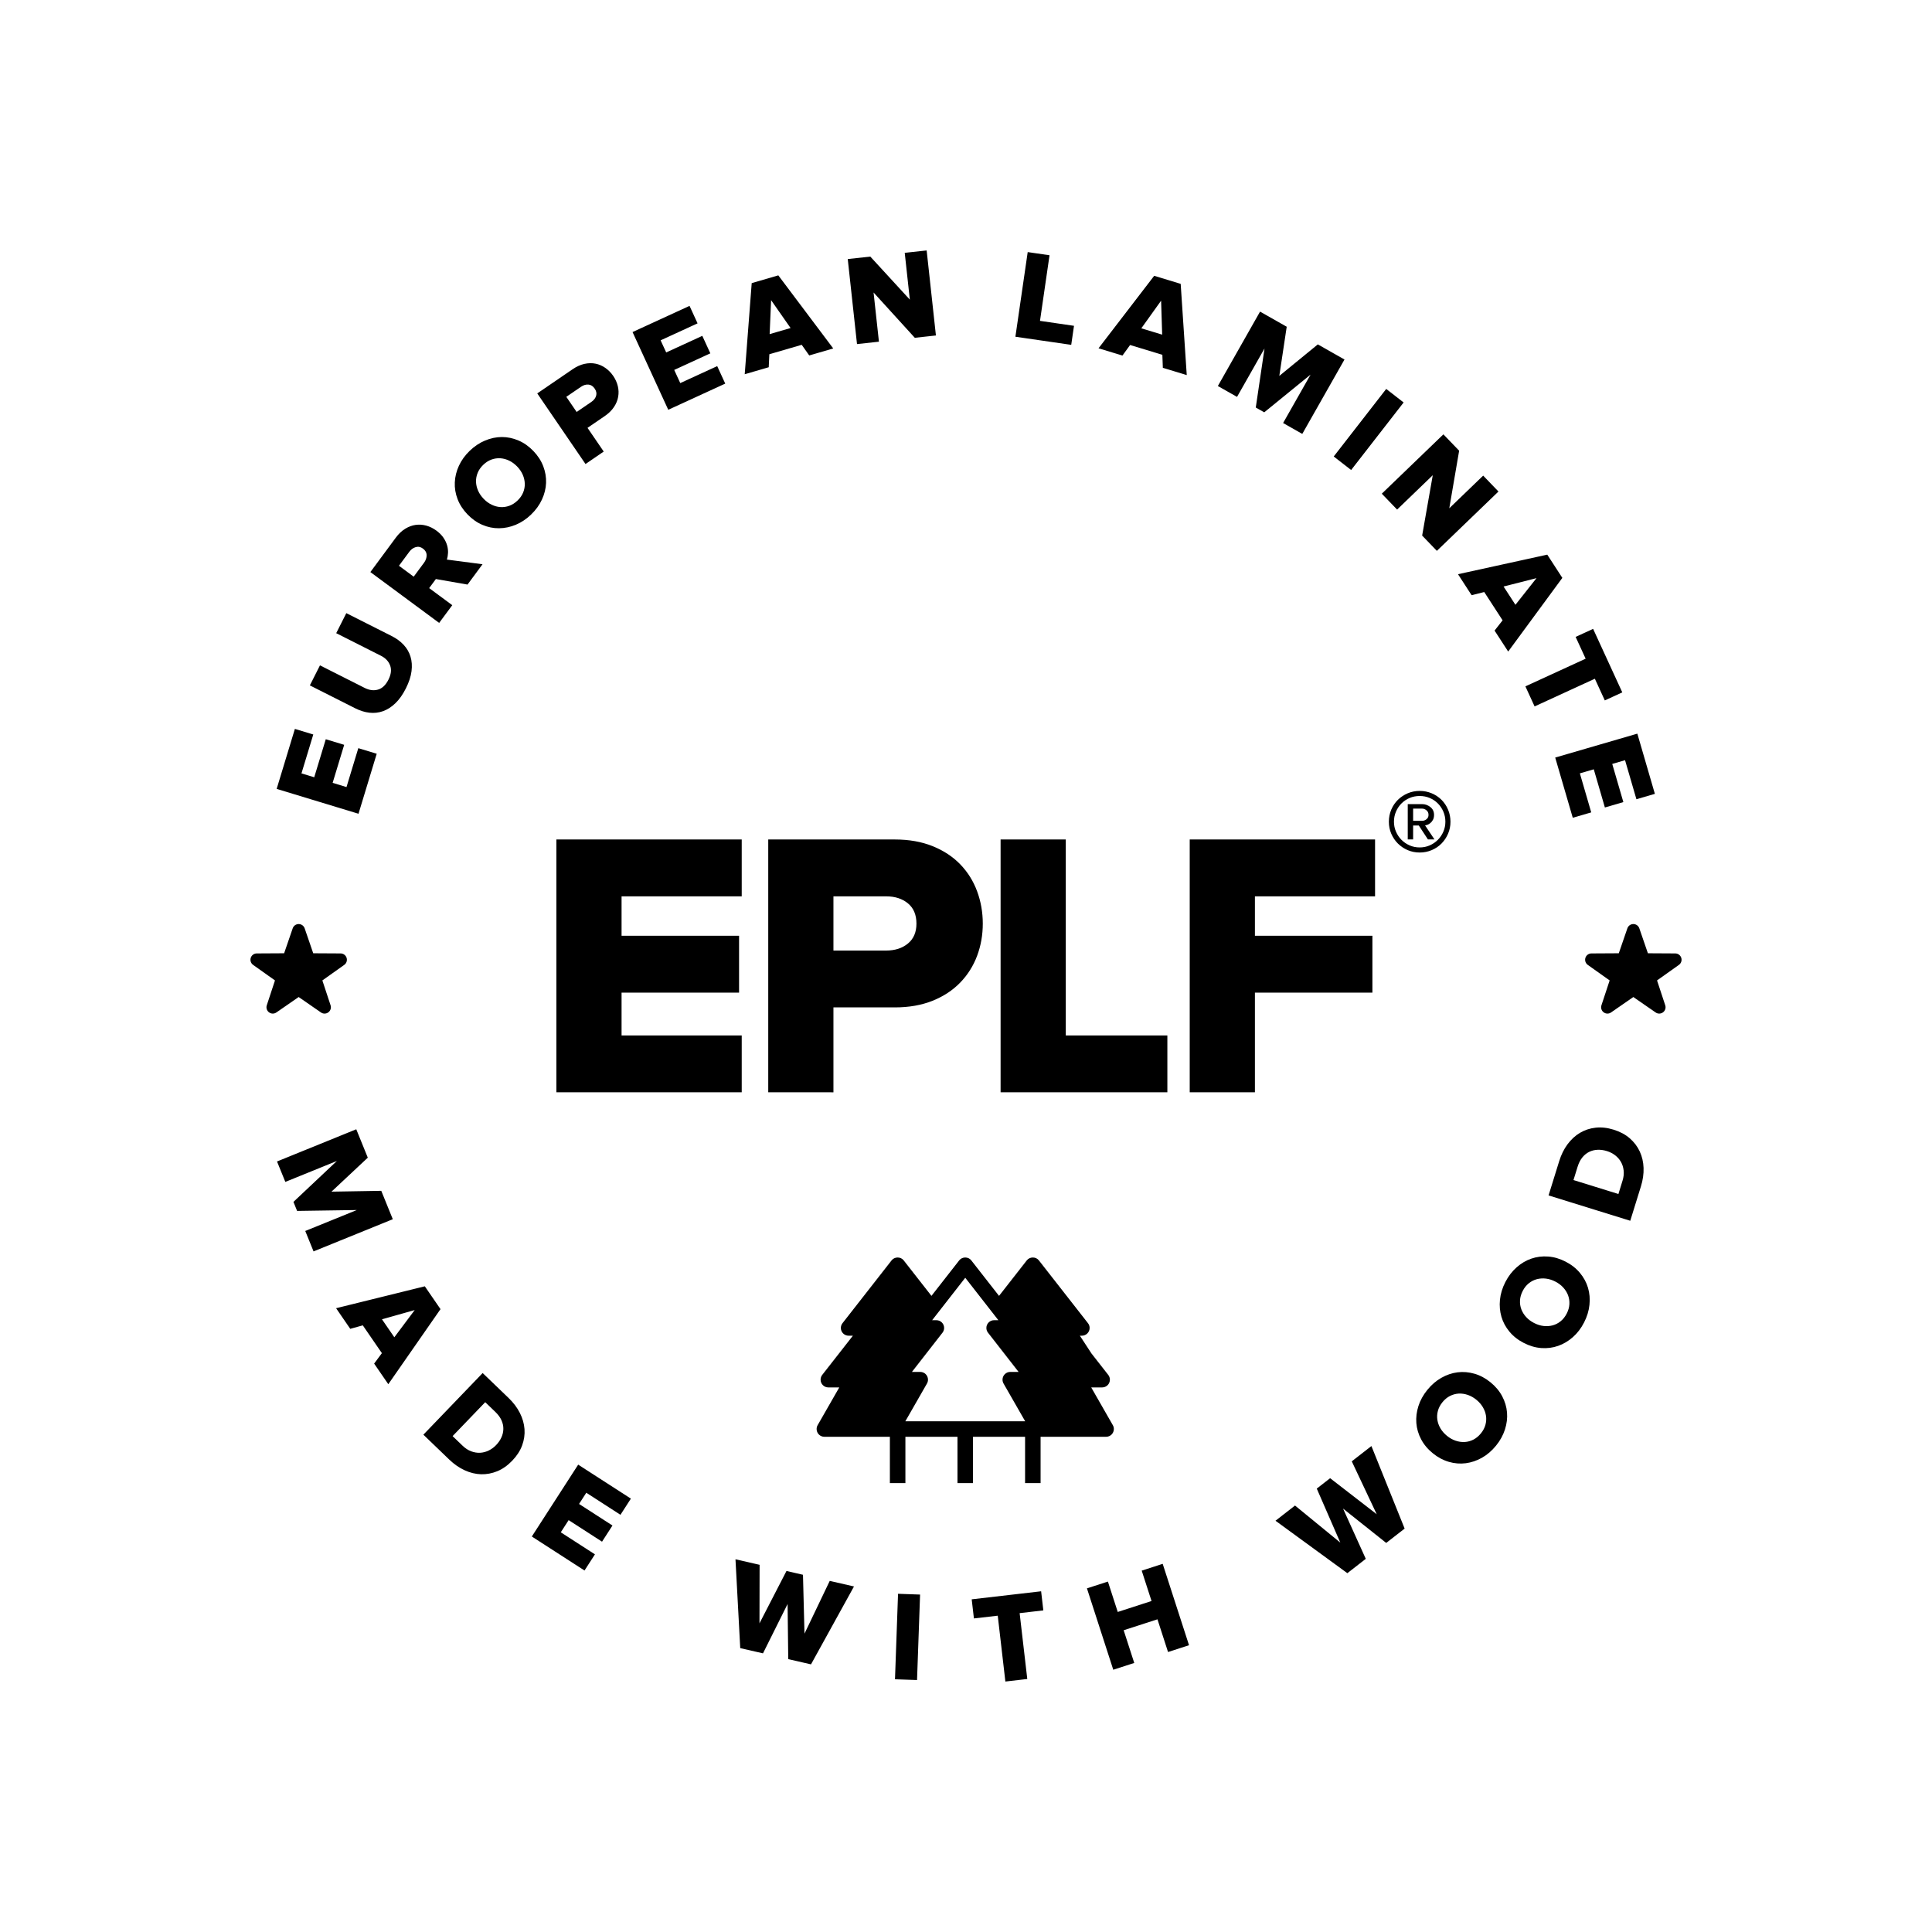 <?xml version="1.0" encoding="utf-8"?>
<!-- Generator: Adobe Illustrator 16.0.0, SVG Export Plug-In . SVG Version: 6.00 Build 0)  -->
<!DOCTYPE svg PUBLIC "-//W3C//DTD SVG 1.1//EN" "http://www.w3.org/Graphics/SVG/1.1/DTD/svg11.dtd">
<svg version="1.1" id="Ebene_1" xmlns="http://www.w3.org/2000/svg" xmlns:xlink="http://www.w3.org/1999/xlink" x="0px" y="0px"
	 width="382.682px" height="382.677px" viewBox="-49.608 -49.606 382.682 382.677"
	 enable-background="new -49.608 -49.606 382.682 382.677" xml:space="preserve">
<g>
	<path d="M232.943,112.665c-0.269,0.211-0.555,0.316-0.861,0.316h-1.784v-2.418h1.784c0.307,0,0.594,0.113,0.861,0.332
		c0.271,0.221,0.404,0.523,0.404,0.906C233.348,112.167,233.215,112.454,232.943,112.665 M234.527,116.665l-1.87-2.791
		c0.097,0,0.245-0.033,0.446-0.1c0.201-0.068,0.402-0.184,0.604-0.348c0.202-0.16,0.374-0.377,0.519-0.646
		c0.145-0.268,0.215-0.594,0.215-0.979c0-0.652-0.242-1.17-0.732-1.553c-0.488-0.385-1.032-0.578-1.626-0.578h-2.851v6.994h1.065
		v-2.762h1.121l1.813,2.762L234.527,116.665L234.527,116.665z M236.284,115.126c-0.271,0.623-0.636,1.166-1.095,1.625
		c-0.461,0.463-0.998,0.826-1.611,1.096c-0.614,0.268-1.276,0.402-1.985,0.402c-0.71,0-1.372-0.135-1.985-0.402
		c-0.614-0.27-1.151-0.633-1.611-1.096c-0.46-0.459-0.824-1.002-1.094-1.625c-0.271-0.623-0.402-1.281-0.402-1.973
		c0-0.709,0.133-1.375,0.402-1.998c0.269-0.623,0.634-1.166,1.094-1.627s0.997-0.82,1.611-1.078c0.613-0.26,1.275-0.389,1.985-0.389
		c0.709,0,1.371,0.129,1.985,0.389c0.613,0.258,1.15,0.617,1.611,1.078c0.459,0.461,0.824,1.004,1.095,1.627
		c0.269,0.623,0.401,1.289,0.401,1.998C236.686,113.845,236.553,114.503,236.284,115.126 M237.219,110.767
		c-0.316-0.748-0.748-1.396-1.294-1.943c-0.548-0.547-1.194-0.977-1.944-1.295c-0.748-0.314-1.543-0.475-2.388-0.475
		c-0.846,0-1.636,0.16-2.374,0.475c-0.738,0.318-1.387,0.748-1.943,1.295c-0.555,0.547-0.991,1.195-1.309,1.943
		c-0.316,0.748-0.475,1.545-0.475,2.387c0,0.846,0.158,1.639,0.475,2.377c0.316,0.736,0.752,1.385,1.309,1.941
		c0.558,0.556,1.205,0.992,1.943,1.311c0.738,0.314,1.528,0.475,2.374,0.475c0.845,0,1.64-0.16,2.388-0.475
		c0.75-0.318,1.396-0.754,1.944-1.311c0.546-0.557,0.978-1.205,1.294-1.941c0.317-0.738,0.477-1.531,0.477-2.377
		C237.693,112.312,237.536,111.515,237.219,110.767 M198.96,166.75v-19.744h23.272v-11.261H198.96v-7.809h23.798v-11.262h-36.712
		v50.077H198.96L198.96,166.75z M181.618,166.75v-11.262h-20.121v-38.814h-12.912v50.076H181.618L181.618,166.75z M115.476,138.673
		v-10.736h10.436c1.752,0,3.191,0.463,4.318,1.389c1.125,0.928,1.688,2.266,1.688,4.018c0,1.701-0.563,3.016-1.688,3.941
		c-1.127,0.928-2.566,1.389-4.318,1.389L115.476,138.673L115.476,138.673z M115.476,166.75v-16.815h12.163
		c2.803,0,5.292-0.438,7.47-1.313c2.176-0.875,4.004-2.076,5.48-3.604c1.476-1.526,2.591-3.291,3.341-5.293s1.127-4.129,1.127-6.381
		c0-2.254-0.377-4.391-1.127-6.42c-0.75-2.025-1.865-3.803-3.341-5.33c-1.477-1.525-3.305-2.727-5.48-3.604
		c-2.178-0.873-4.667-1.314-7.47-1.314h-25.077v50.076H115.476z M97.309,166.75v-11.262h-23.8v-8.482h23.274v-11.261H73.509v-7.809
		h23.8v-11.262H60.597v50.077H97.309L97.309,166.75z"/>
	<path d="M279.045,151.161c-0.25,0-0.498-0.072-0.713-0.223l-4.417-3.057l-4.416,3.057c-0.442,0.307-1.033,0.297-1.462-0.027
		c-0.434-0.322-0.607-0.883-0.439-1.393l1.625-4.926l-4.332-3.076c-0.44-0.314-0.629-0.879-0.468-1.398
		c0.162-0.516,0.644-0.871,1.187-0.873l5.425-0.031l1.7-4.943c0.174-0.504,0.647-0.844,1.182-0.844c0.535,0,1.012,0.34,1.184,0.844
		l1.699,4.943l5.424,0.031c0.545,0.002,1.021,0.357,1.185,0.873c0.165,0.52-0.024,1.084-0.468,1.398l-4.33,3.076l1.625,4.926
		c0.169,0.51-0.01,1.07-0.438,1.393C279.572,151.079,279.309,151.161,279.045,151.161"/>
	<path d="M14.68,151.161c-0.249,0-0.497-0.072-0.713-0.223l-4.417-3.057l-4.416,3.057c-0.443,0.307-1.032,0.297-1.461-0.027
		c-0.433-0.322-0.607-0.883-0.44-1.393l1.624-4.926l-4.33-3.076c-0.441-0.314-0.631-0.879-0.469-1.398
		c0.164-0.516,0.643-0.871,1.187-0.873l5.425-0.031l1.698-4.943c0.175-0.504,0.65-0.844,1.183-0.844c0.535,0,1.01,0.34,1.185,0.844
		l1.697,4.943l5.425,0.031c0.544,0.002,1.021,0.357,1.186,0.873c0.164,0.52-0.025,1.084-0.469,1.398l-4.331,3.076l1.625,4.926
		c0.169,0.51-0.007,1.07-0.438,1.393C15.208,151.079,14.943,151.161,14.68,151.161"/>
	<path d="M148.143,211.892h-0.846c-0.849,0.002-1.533,0.694-1.529,1.539c0.002,0.344,0.117,0.676,0.328,0.94l6.051,7.765h-1.653
		c-0.847,0.006-1.53,0.694-1.528,1.545c0.002,0.264,0.071,0.524,0.203,0.756l4.284,7.478H135.5h-1.94h-3.843l4.284-7.478
		c0.132-0.229,0.203-0.492,0.203-0.756c0.005-0.851-0.68-1.539-1.529-1.545h-1.653l6.052-7.765c0.21-0.266,0.324-0.598,0.327-0.94
		c0.004-0.845-0.682-1.537-1.53-1.539h-0.845l6.559-8.404L148.143,211.892z M170.818,232.687l-4.283-7.479h2.165
		c0.851,0,1.538-0.686,1.534-1.535c0-0.344-0.114-0.678-0.325-0.946l-3.32-4.242c-0.803-1.229-1.63-2.496-2.302-3.521h0.398
		c0.851-0.002,1.537-0.688,1.537-1.537c0-0.344-0.115-0.678-0.328-0.944l-9.729-12.444c-0.298-0.384-0.743-0.563-1.191-0.566
		c-0.451,0.004-0.896,0.184-1.195,0.566l-5.502,7.036l-5.5-7.036c-0.299-0.384-0.741-0.563-1.193-0.566
		c-0.449,0.004-0.895,0.184-1.192,0.566l-5.501,7.036l-5.503-7.036c-0.299-0.384-0.742-0.563-1.193-0.566
		c-0.45,0.004-0.895,0.184-1.194,0.566l-9.728,12.444c-0.213,0.269-0.327,0.603-0.327,0.944c0,0.851,0.687,1.535,1.537,1.537h0.848
		l-6.073,7.763c-0.21,0.271-0.324,0.604-0.324,0.946c-0.003,0.851,0.687,1.535,1.534,1.535h2.165l-4.285,7.479
		c-0.133,0.231-0.201,0.494-0.201,0.76c-0.003,0.851,0.684,1.537,1.532,1.539h12.979v9.177h3.074v-9.177h5.763h4.553v9.177h3.074
		v-9.177h10.315v9.177h3.073v-9.177h12.979c0.849-0.002,1.535-0.688,1.533-1.539C171.021,233.181,170.953,232.918,170.818,232.687"
		/>
	<path d="M261.918,112.372l3.658-1.064l-2.251-7.732l2.756-0.801l2.2,7.561l3.658-1.066l-2.201-7.561l2.537-0.738l2.252,7.73
		l3.656-1.064l-3.473-11.926l-16.268,4.736L261.918,112.372z M254.359,90.319l11.935-5.484l1.972,4.293l3.463-1.59l-5.779-12.58
		l-3.463,1.592l1.984,4.316l-11.935,5.48L254.359,90.319z M250.564,70.19l-2.351-3.621l6.522-1.66L250.564,70.19z M249.127,79.45
		l10.727-14.592l-2.985-4.602l-17.683,3.875l2.696,4.156l2.501-0.627l3.637,5.605l-1.59,2.031L249.127,79.45z M235.002,59.505
		l12.201-11.754l-3.03-3.148l-6.714,6.469l1.954-11.406l-3.119-3.238l-12.201,11.754l3.032,3.146l7.061-6.803l-2.102,11.951
		L235.002,59.505z M218.021,43.491l10.396-13.377l-3.449-2.682l-10.396,13.379L218.021,43.491z M208.342,36.341l8.361-14.736
		l-5.281-2.994l-7.63,6.242l1.467-9.74l-5.28-2.996l-8.359,14.738l3.799,2.154l5.441-9.588l-1.729,11.695l1.68,0.949l9.172-7.467
		l-5.438,9.586L208.342,36.341z M180.59,16.679l-4.131-1.252l3.919-5.475L180.59,16.679z M185.458,24.688l-1.202-18.07l-5.248-1.594
		l-11.023,14.357l4.74,1.439l1.51-2.09l6.393,1.939l0.094,2.578L185.458,24.688z M162.576,18.7l0.549-3.77l-6.736-0.98l1.889-12.996
		l-4.323-0.627l-2.437,16.766L162.576,18.7z M135.774,16.843L133.94,0.001l-4.343,0.473l1.01,9.268l-7.828-8.523l-4.469,0.486
		l1.833,16.842l4.344-0.473l-1.063-9.746l8.168,8.973L135.774,16.843z M106.984,15.368l-4.146,1.207l0.291-6.725L106.984,15.368z
		 M115.438,19.415L104.556,4.937l-5.269,1.535l-1.384,18.049l4.755-1.385l0.124-2.576l6.412-1.867l1.488,2.107L115.438,19.415z
		 M94.044,26.378l-1.59-3.463l-7.318,3.361l-1.197-2.607l7.154-3.287l-1.59-3.463l-7.154,3.287l-1.104-2.4l7.317-3.361l-1.589-3.463
		l-11.289,5.186l7.073,15.396L94.044,26.378z M64.613,31.995l-2.05-2.998l2.916-1.992c0.49-0.334,0.98-0.479,1.47-0.436
		c0.493,0.043,0.904,0.311,1.239,0.801c0.325,0.473,0.419,0.947,0.281,1.422c-0.137,0.475-0.451,0.877-0.941,1.211L64.613,31.995z
		 M69.975,39.837l-3.21-4.695l3.397-2.322c0.782-0.535,1.395-1.131,1.835-1.795c0.441-0.658,0.723-1.342,0.842-2.049
		c0.123-0.709,0.096-1.416-0.076-2.119c-0.173-0.701-0.474-1.367-0.903-1.998c-0.432-0.627-0.943-1.154-1.541-1.576
		c-0.598-0.424-1.246-0.705-1.951-0.852c-0.703-0.143-1.442-0.131-2.218,0.041c-0.776,0.172-1.555,0.523-2.338,1.059l-7.004,4.787
		l9.561,13.988L69.975,39.837z M51.276,50.577c-0.586,0.211-1.174,0.297-1.766,0.256c-0.592-0.041-1.172-0.197-1.743-0.475
		c-0.569-0.273-1.095-0.66-1.576-1.16c-0.481-0.498-0.85-1.039-1.103-1.619s-0.389-1.164-0.407-1.758
		c-0.018-0.594,0.088-1.18,0.321-1.756c0.231-0.576,0.604-1.111,1.116-1.605c0.5-0.48,1.042-0.826,1.626-1.039
		c0.586-0.209,1.174-0.295,1.766-0.254c0.592,0.041,1.175,0.199,1.744,0.473c0.568,0.275,1.095,0.662,1.576,1.162
		c0.482,0.5,0.85,1.039,1.103,1.619c0.252,0.578,0.387,1.166,0.405,1.76c0.021,0.594-0.087,1.178-0.317,1.754
		c-0.233,0.576-0.601,1.105-1.1,1.586C52.408,50.015,51.861,50.366,51.276,50.577 M57.738,49.343c0.5-1.082,0.772-2.178,0.816-3.291
		c0.045-1.113-0.142-2.215-0.558-3.309c-0.417-1.09-1.072-2.1-1.965-3.025c-0.893-0.928-1.877-1.619-2.952-2.076
		c-1.075-0.457-2.17-0.686-3.284-0.684c-1.113,0.006-2.219,0.236-3.318,0.695c-1.098,0.459-2.11,1.133-3.038,2.025
		c-0.938,0.906-1.654,1.896-2.147,2.969c-0.494,1.076-0.766,2.172-0.814,3.293c-0.052,1.117,0.131,2.225,0.547,3.314
		c0.418,1.092,1.073,2.102,1.965,3.027c0.894,0.928,1.879,1.621,2.952,2.076c1.076,0.459,2.174,0.684,3.295,0.672
		c1.119-0.008,2.224-0.238,3.317-0.691c1.091-0.453,2.107-1.131,3.047-2.037C56.526,51.409,57.24,50.423,57.738,49.343
		 M32.337,64.618l-2.921-2.16l2.055-2.775c0.341-0.465,0.761-0.77,1.261-0.916c0.497-0.146,0.98-0.053,1.44,0.293
		c0.478,0.352,0.719,0.787,0.724,1.307c0.005,0.521-0.164,1.012-0.505,1.475L32.337,64.618z M45.97,62.157l-7.057-0.922
		c0.122-0.393,0.195-0.834,0.22-1.32c0.023-0.49-0.036-0.986-0.178-1.492c-0.142-0.506-0.382-1.008-0.717-1.508
		c-0.336-0.5-0.803-0.973-1.402-1.416c-0.626-0.463-1.293-0.793-1.999-0.99c-0.709-0.195-1.415-0.244-2.121-0.145
		c-0.705,0.1-1.396,0.357-2.071,0.771c-0.677,0.418-1.292,1-1.847,1.748l-5.043,6.824l13.622,10.07l2.599-3.512L35.4,66.884
		l1.328-1.797l6.268,1.096L45.97,62.157z M31.904,83.347c0.134-1.053,0.065-2.02-0.203-2.896c-0.269-0.875-0.724-1.656-1.364-2.342
		c-0.641-0.684-1.432-1.264-2.367-1.734l-8.981-4.533l-2.002,3.969l8.867,4.475c0.906,0.459,1.513,1.1,1.815,1.928
		c0.303,0.826,0.193,1.76-0.335,2.803c-0.541,1.074-1.231,1.73-2.075,1.971c-0.84,0.24-1.714,0.129-2.622-0.328l-8.866-4.475
		l-2.003,3.969l9.002,4.543c0.938,0.473,1.87,0.762,2.792,0.865c0.924,0.107,1.818,0.008,2.683-0.297
		c0.865-0.305,1.685-0.828,2.456-1.568c0.772-0.738,1.469-1.723,2.087-2.951C31.398,85.532,31.77,84.399,31.904,83.347
		 M25.011,99.694l-3.646-1.107l-2.339,7.705l-2.746-0.834l2.287-7.533l-3.646-1.107l-2.288,7.533l-2.528-0.766l2.341-7.707
		L8.8,94.772l-3.608,11.883l16.211,4.924L25.011,99.694z"/>
	<path d="M270.962,186.895l-8.901-2.762l0.819-2.646c0.229-0.741,0.546-1.36,0.945-1.848s0.858-0.854,1.379-1.103
		s1.075-0.379,1.666-0.399c0.592-0.021,1.203,0.067,1.834,0.264c0.601,0.187,1.137,0.466,1.616,0.832
		c0.479,0.373,0.861,0.812,1.147,1.315c0.287,0.507,0.464,1.074,0.532,1.707c0.071,0.634-0.005,1.306-0.227,2.019L270.962,186.895z
		 M275.419,185.389c0.39-1.258,0.565-2.479,0.524-3.658c-0.043-1.184-0.295-2.27-0.758-3.262c-0.463-0.996-1.125-1.865-1.983-2.609
		s-1.919-1.311-3.183-1.703c-1.261-0.391-2.457-0.523-3.586-0.395c-1.131,0.127-2.162,0.469-3.1,1.027
		c-0.936,0.561-1.754,1.315-2.458,2.266c-0.701,0.951-1.252,2.063-1.647,3.34l-2.104,6.781l16.182,5.021L275.419,185.389z
		 M259.508,212.107c-0.486,0.39-1.014,0.66-1.588,0.813c-0.572,0.149-1.174,0.188-1.802,0.115c-0.628-0.074-1.25-0.271-1.868-0.591
		c-0.617-0.317-1.139-0.709-1.564-1.176c-0.427-0.467-0.744-0.978-0.953-1.531c-0.211-0.557-0.299-1.146-0.265-1.766
		c0.032-0.621,0.214-1.248,0.538-1.88c0.316-0.618,0.719-1.12,1.203-1.51c0.484-0.389,1.016-0.658,1.587-0.811
		c0.575-0.152,1.177-0.191,1.804-0.117c0.627,0.076,1.25,0.271,1.867,0.59c0.618,0.318,1.141,0.709,1.565,1.176
		c0.427,0.468,0.743,0.98,0.954,1.533c0.209,0.558,0.299,1.146,0.265,1.764c-0.033,0.621-0.209,1.24-0.526,1.857
		C260.398,211.209,259.993,211.719,259.508,212.107 M265.225,208.85c0.125-1.186,0.026-2.311-0.289-3.377
		c-0.317-1.068-0.85-2.051-1.599-2.949c-0.747-0.898-1.692-1.643-2.837-2.229c-1.145-0.592-2.299-0.928-3.465-1.012
		c-1.166-0.087-2.273,0.053-3.327,0.416c-1.054,0.362-2.024,0.938-2.917,1.729c-0.893,0.789-1.632,1.756-2.221,2.898
		c-0.596,1.161-0.953,2.329-1.072,3.506c-0.12,1.174-0.021,2.301,0.29,3.377c0.313,1.074,0.845,2.061,1.593,2.959
		c0.746,0.899,1.692,1.643,2.837,2.229c1.146,0.59,2.3,0.927,3.466,1.011c1.164,0.086,2.275-0.056,3.332-0.429
		c1.06-0.369,2.028-0.944,2.918-1.728c0.887-0.778,1.629-1.752,2.225-2.912C264.745,211.2,265.104,210.034,265.225,208.85
		 M242.225,235.553c-0.556,0.281-1.129,0.436-1.723,0.467c-0.593,0.031-1.188-0.055-1.786-0.258
		c-0.601-0.201-1.168-0.521-1.707-0.959c-0.538-0.438-0.97-0.928-1.292-1.473c-0.32-0.545-0.527-1.111-0.617-1.697
		c-0.092-0.586-0.059-1.178,0.104-1.779c0.159-0.6,0.463-1.178,0.911-1.73c0.438-0.537,0.934-0.947,1.488-1.229
		c0.555-0.276,1.129-0.435,1.722-0.468c0.593-0.028,1.188,0.056,1.788,0.259c0.598,0.203,1.166,0.522,1.707,0.961
		c0.539,0.438,0.968,0.928,1.289,1.474c0.322,0.545,0.529,1.108,0.619,1.694c0.092,0.588,0.057,1.183-0.104,1.781
		c-0.161,0.6-0.458,1.172-0.897,1.709C243.281,234.855,242.777,235.271,242.225,235.553 M248.486,233.54
		c0.365-1.136,0.502-2.256,0.41-3.365c-0.092-1.111-0.41-2.185-0.957-3.215c-0.547-1.033-1.319-1.955-2.318-2.767
		c-1-0.813-2.061-1.379-3.184-1.7c-1.123-0.322-2.237-0.414-3.342-0.275c-1.105,0.139-2.176,0.502-3.209,1.092
		c-1.035,0.588-1.957,1.383-2.769,2.383c-0.822,1.012-1.413,2.082-1.771,3.207c-0.359,1.129-0.496,2.248-0.41,3.367
		c0.086,1.115,0.403,2.189,0.949,3.223c0.545,1.033,1.318,1.955,2.319,2.768c0.998,0.81,2.06,1.375,3.183,1.699
		s2.24,0.412,3.351,0.267s2.18-0.511,3.209-1.091c1.028-0.584,1.954-1.381,2.776-2.393
		C247.537,235.738,248.123,234.67,248.486,233.54 M228.617,253.17l-6.581-16.349l-3.89,3.029l4.942,10.478l-9.231-7.14l-2.646,2.062
		l4.662,10.696l-8.97-7.342l-3.867,3.011l14.236,10.387l3.647-2.84l-4.5-9.953l8.547,6.801L228.617,253.17z M185.909,276.271
		l-5.216-16.119l-4.156,1.347l1.947,6.018l-6.694,2.166l-1.947-6.018l-4.155,1.344l5.215,16.121l4.156-1.346l-2.096-6.479
		l6.693-2.164l2.096,6.479L185.909,276.271z M153.871,282.961l-1.514-13.043l4.694-0.545l-0.438-3.783l-13.75,1.592l0.438,3.785
		l4.72-0.545l1.511,13.043L153.871,282.961z M132.035,283.168l0.602-16.929l-4.365-0.155l-0.604,16.932L132.035,283.168z
		 M111.032,280.063l8.514-15.43l-4.803-1.103l-5.001,10.451l-0.299-11.664l-3.267-0.752l-5.349,10.373l0.025-11.592l-4.779-1.095
		l0.943,17.599l4.508,1.03l4.872-9.774l0.128,10.922L111.032,280.063z M66.17,261.473l2.066-3.201l-6.766-4.365l1.555-2.412
		l6.617,4.267l2.065-3.201l-6.617-4.271l1.433-2.219l6.766,4.367l2.065-3.203l-10.438-6.732l-9.184,14.236L66.17,261.473z
		 M40.042,234.852l6.462-6.719l1.997,1.92c0.562,0.539,0.97,1.098,1.227,1.672c0.257,0.578,0.379,1.154,0.365,1.729
		c-0.012,0.574-0.143,1.131-0.39,1.668c-0.247,0.539-0.599,1.045-1.056,1.521c-0.436,0.451-0.927,0.809-1.472,1.07
		c-0.547,0.262-1.109,0.408-1.688,0.438c-0.582,0.029-1.168-0.068-1.766-0.289c-0.598-0.223-1.165-0.592-1.702-1.109L40.042,234.852
		z M39.389,239.51c0.95,0.912,1.964,1.617,3.036,2.107c1.075,0.493,2.161,0.758,3.256,0.791c1.095,0.028,2.169-0.173,3.22-0.605
		c1.052-0.434,2.034-1.129,2.949-2.078c0.916-0.953,1.57-1.963,1.964-3.029c0.393-1.068,0.549-2.145,0.47-3.232
		c-0.081-1.088-0.389-2.157-0.923-3.211c-0.534-1.057-1.283-2.047-2.245-2.971l-5.12-4.924L34.253,234.57L39.389,239.51z
		 M28.5,215.275l-2.446-3.56l6.479-1.829L28.5,215.275z M27.305,224.57l10.34-14.868l-3.108-4.523l-17.574,4.34l2.806,4.084
		l2.484-0.689l3.782,5.504l-1.535,2.072L27.305,224.57z M12.5,198.266l15.695-6.375l-2.283-5.625l-9.857,0.166l7.189-6.732
		l-2.284-5.623l-15.698,6.377l1.646,4.047l10.214-4.147l-8.607,8.103l0.726,1.789l11.829-0.175l-10.214,4.15L12.5,198.266z"/>
</g>
</svg>
